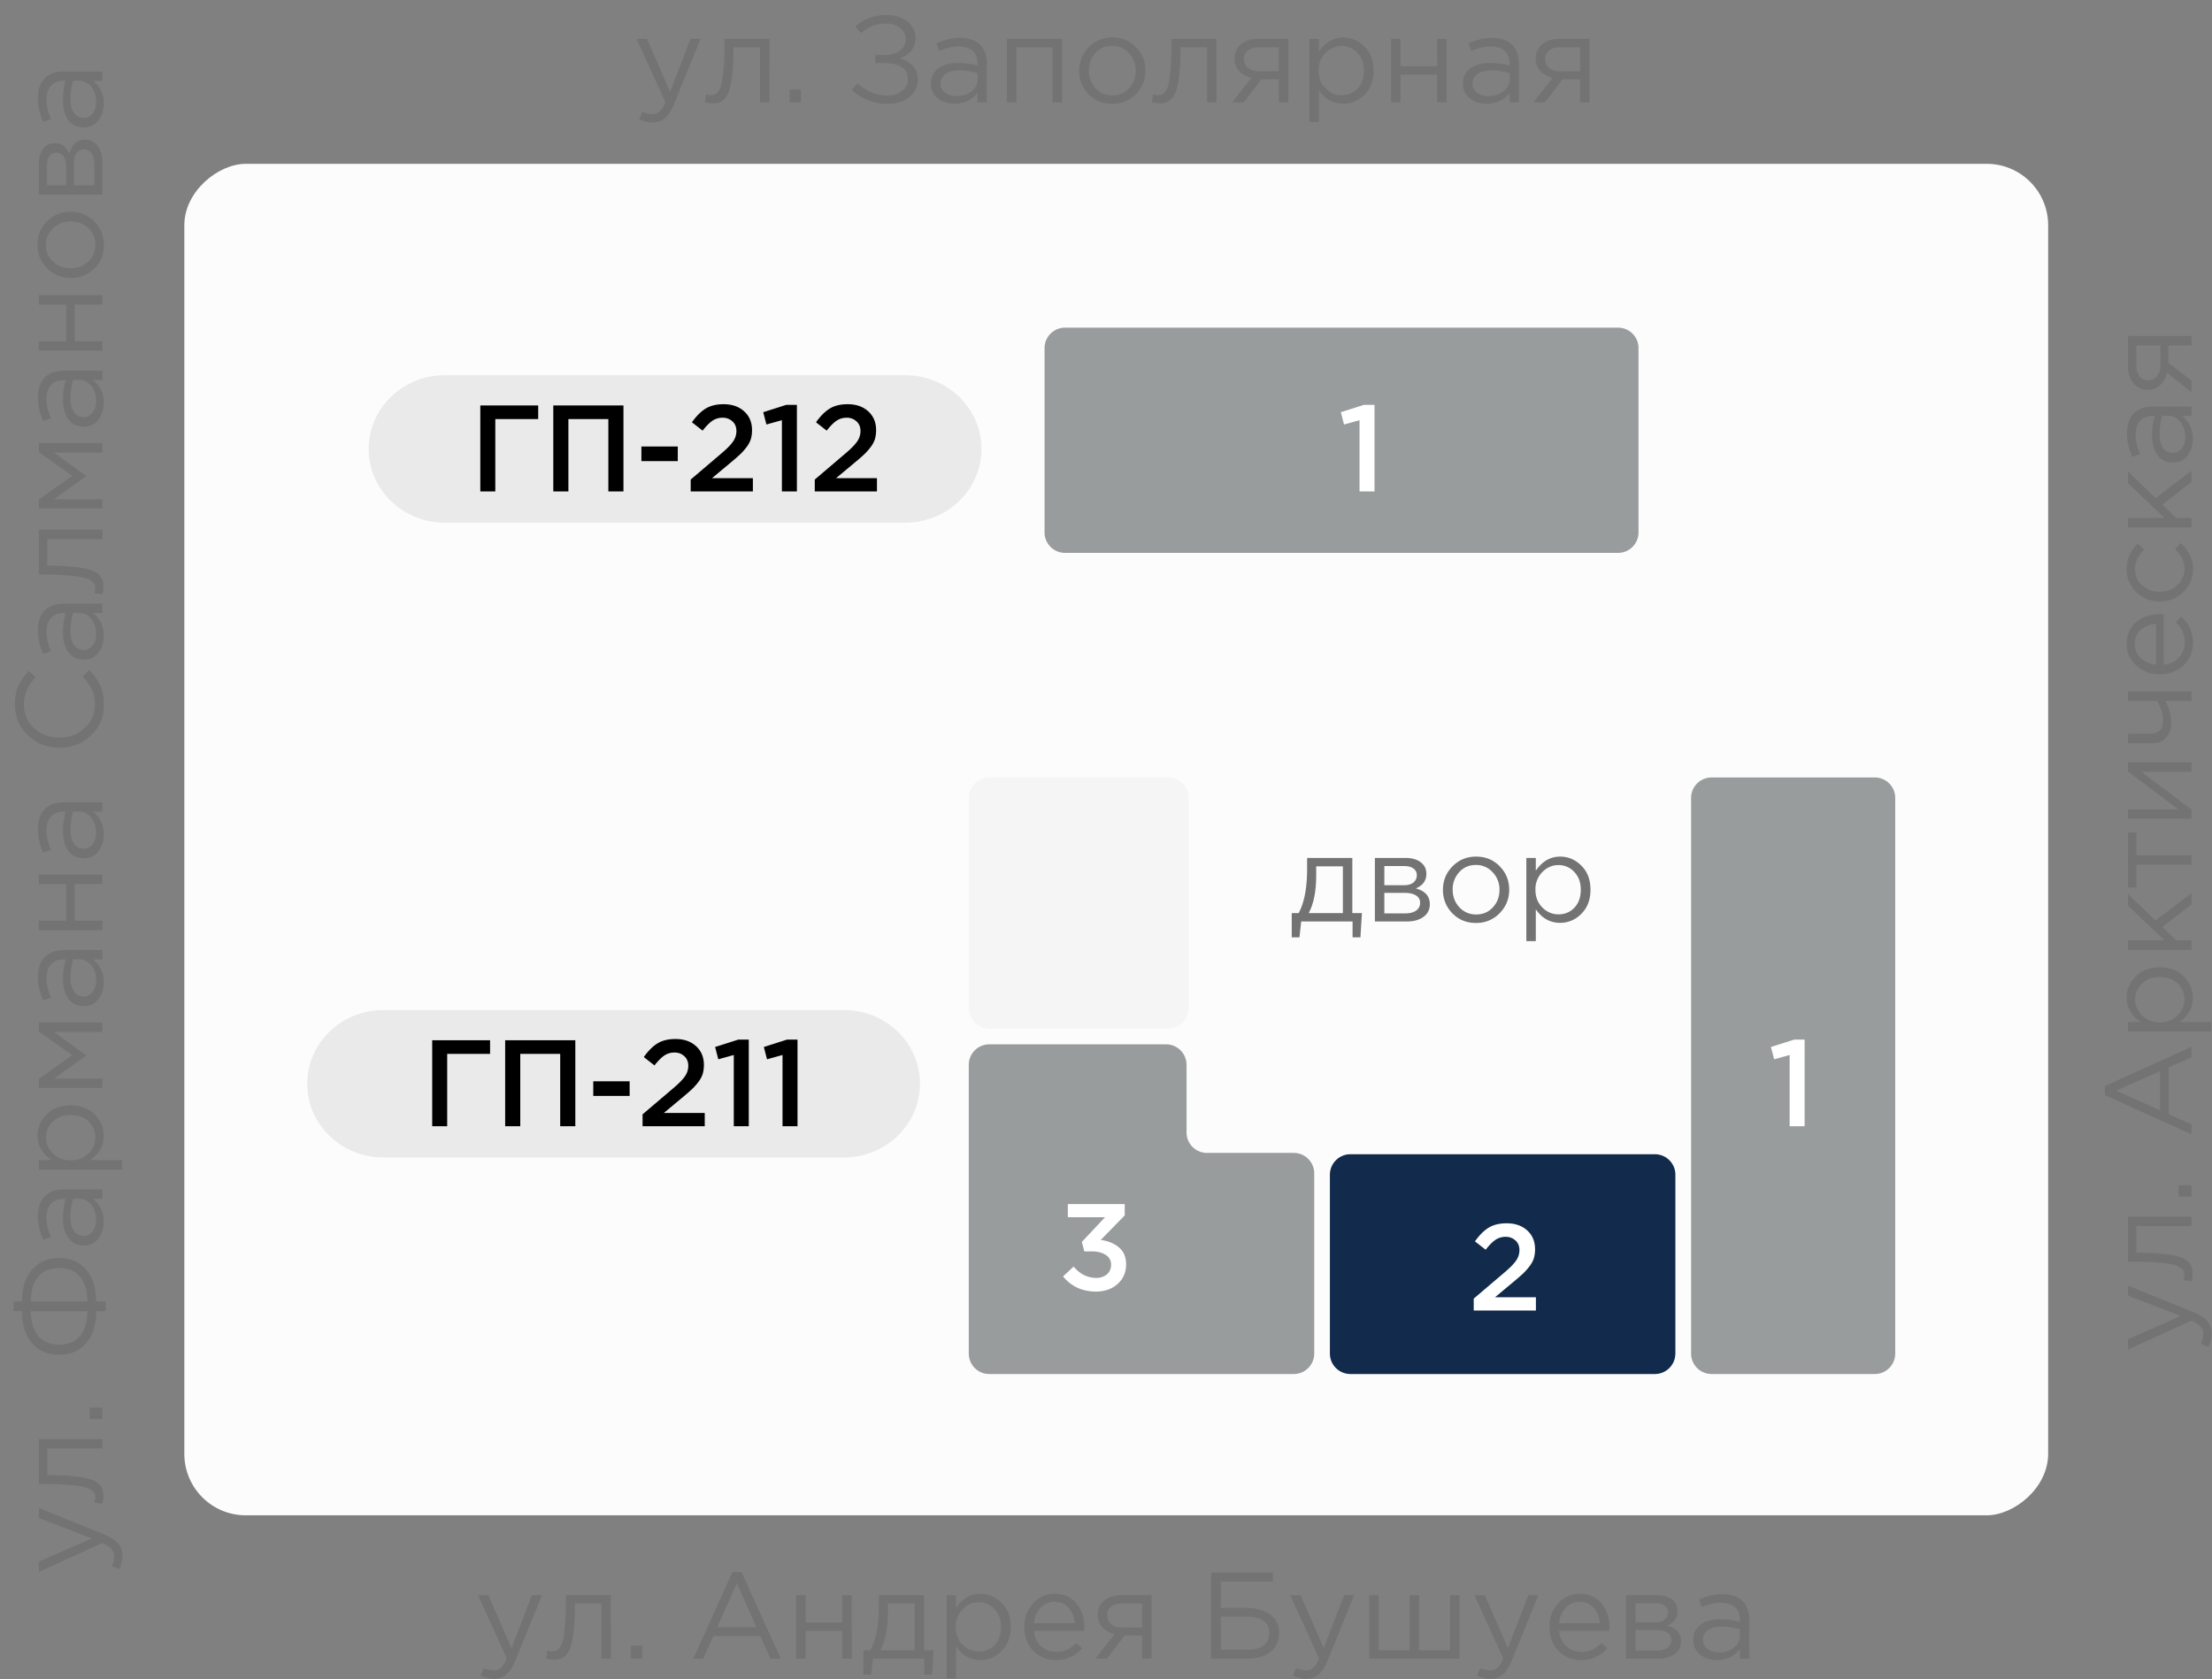 <svg width="108" height="82" fill="none" xmlns="http://www.w3.org/2000/svg"><rect width="100%" height="100%" fill="#808080" stroke="none"/><g clip-path="url(#clip0_13821_38845)"><rect x="9" y="74" width="66" height="91" rx="3" transform="rotate(-90 9 74)" fill="#FCFCFC"/><path opacity=".07" d="M58.034 49.233V38.967a1 1 0 0 0-1-1h-8.733a1 1 0 0 0-1 1v10.266a1 1 0 0 0 1 1h8.733a1 1 0 0 0 1-1z" fill="#999C9D"/><path d="M81.8 66.1v-8.733a1 1 0 0 0-1-1H65.932a1 1 0 0 0-1 1V66.1a1 1 0 0 0 1 1h14.866a1 1 0 0 0 1-1z" fill="#122A4B"/><path d="M92.534 66.1V38.967a1 1 0 0 0-1-1h-7.967a1 1 0 0 0-1 1V66.1a1 1 0 0 0 1 1h7.967a1 1 0 0 0 1-1zM80 26v-9a1 1 0 0 0-1-1H52a1 1 0 0 0-1 1v9a1 1 0 0 0 1 1h27a1 1 0 0 0 1-1zM47.3 66.1a1 1 0 0 0 1 1h14.867a1 1 0 0 0 1-1v-8.798a1 1 0 0 0-1-1h-4.235a1 1 0 0 1-1-1V52a1 1 0 0 0-1-1H48.3a1 1 0 0 0-1 1v14.1z" fill="#999C9D"/><path d="M15 52.925c0-1.989 1.663-3.6 3.715-3.6h22.488c2.052 0 3.715 1.611 3.715 3.6 0 1.988-1.663 3.6-3.715 3.6H18.715c-2.052 0-3.715-1.612-3.715-3.6zM18 21.924c0-1.988 1.663-3.6 3.715-3.6h22.488c2.052 0 3.715 1.612 3.715 3.6 0 1.989-1.663 3.6-3.715 3.6H21.715c-2.052 0-3.715-1.611-3.715-3.6z" fill="#EAEAEA"/><path d="M107 19.153l-1.2-.948a1.165 1.165 0 0 1-.33.6.858.858 0 0 1-.606.228.867.867 0 0 1-.696-.312c-.18-.208-.27-.494-.27-.858v-1.458H107v.462h-1.128v.858a237.547 237.547 0 0 1 1.128.858v.57zm-1.518-1.326v-.96h-1.176v.972c0 .228.052.408.156.54.1.128.24.192.42.192a.53.53 0 0 0 .438-.204.859.859 0 0 0 .162-.54zM107.066 21.428c0 .316-.086.588-.258.816-.172.228-.412.342-.72.342-.324 0-.574-.12-.75-.36-.176-.24-.264-.562-.264-.966 0-.32.044-.636.132-.948h-.096c-.272 0-.48.08-.624.24-.144.16-.216.386-.216.678 0 .304.074.618.222.942l-.378.138a2.695 2.695 0 0 1-.264-1.128c0-.44.114-.774.342-1.002.216-.216.52-.324.912-.324H107v.456h-.462c.352.276.528.648.528 1.116zm-.372-.09c0-.288-.078-.532-.234-.732a.728.728 0 0 0-.6-.3h-.288a3.246 3.246 0 0 0-.132.906c0 .284.058.506.174.666.112.16.266.24.462.24a.536.536 0 0 0 .45-.222.915.915 0 0 0 .168-.558zM107 25.756h-3.102v-.462h1.788l-1.788-1.698v-.57l1.344 1.296L107 22.99v.546l-1.422 1.104.672.654h.75v.462zM107.072 27.786c0 .448-.158.826-.474 1.134-.32.304-.702.456-1.146.456-.444 0-.824-.152-1.14-.456a1.513 1.513 0 0 1-.48-1.134c0-.48.184-.894.552-1.242l.312.294c-.304.288-.456.606-.456.954 0 .312.118.576.354.792.232.212.518.318.858.318.336 0 .622-.108.858-.324a1.08 1.08 0 0 0 .348-.816c0-.332-.156-.644-.468-.936l.282-.306c.4.36.6.782.6 1.266zM107.072 31.379c0 .436-.15.804-.45 1.104-.304.296-.694.444-1.17.444a1.64 1.64 0 0 1-1.146-.426 1.37 1.37 0 0 1-.474-1.062c0-.444.156-.796.468-1.056.312-.26.704-.39 1.176-.39.06 0 .114.002.162.006v2.46c.316-.032.568-.15.756-.354.184-.208.276-.454.276-.738 0-.372-.146-.698-.438-.978l.258-.288c.388.348.582.774.582 1.278zm-1.806 1.08V30.46c-.3.028-.548.128-.744.3-.2.168-.3.398-.3.69 0 .264.098.49.294.678.196.188.446.298.75.33zM107 34.23h-1.278a2.294 2.294 0 0 1 .282 1.038c0 .312-.08.562-.24.75-.16.184-.39.276-.69.276h-1.176v-.462h1.11c.184 0 .33-.054.438-.162.104-.112.156-.266.156-.462a1.68 1.68 0 0 0-.294-.978h-1.41v-.462H107v.462zM107 39.983h-3.102v-.462h2.454l-2.454-1.842v-.45H107v.462h-2.454L107 39.539v.444zM107 42.233h-2.694v1.11h-.408v-2.688h.408v1.11H107v.468zM107 46.387h-3.102v-.462h1.788l-1.788-1.698v-.57l1.344 1.296L107 43.621v.546l-1.422 1.104.672.654h.75v.462zM107.96 50.372h-4.062v-.462h.624c-.46-.312-.69-.708-.69-1.188 0-.396.148-.742.444-1.038.292-.296.684-.444 1.176-.444.484 0 .874.148 1.17.444.296.296.444.642.444 1.038 0 .488-.22.884-.66 1.188h1.554v.462zm-1.308-1.566c0-.312-.108-.572-.324-.78-.22-.208-.514-.312-.882-.312-.356 0-.644.106-.864.318-.224.212-.336.47-.336.774 0 .3.114.562.342.786.228.224.516.336.864.336s.636-.112.864-.336c.224-.224.336-.486.336-.786zM107 55.394l-4.23-1.914v-.444l4.23-1.914v.51l-1.11.492v2.286l1.11.498v.486zm-1.536-1.17V52.31l-2.142.954 2.142.96zM107 58.435h-.63v-.552h.63v.552zM107.048 62.2c0 .12-.016.243-.048.371l-.396-.054a.807.807 0 0 0 .042-.222c0-.088-.01-.16-.03-.216a.479.479 0 0 0-.174-.18 1.08 1.08 0 0 0-.402-.156 6.028 6.028 0 0 0-.732-.09c-.316-.028-.7-.042-1.152-.042h-.258v-2.196H107v.462h-2.694v1.296h.072c.472 0 .874.018 1.206.054.332.036.592.082.78.138.188.052.334.126.438.222.104.096.17.19.198.282a.975.975 0 0 1 .048.33zM107.978 65.114c0 .224-.052.444-.156.66l-.366-.156c.076-.148.114-.31.114-.486a.505.505 0 0 0-.132-.354c-.084-.096-.234-.19-.45-.282l-3.09 1.41v-.51l2.586-1.128-2.586-.996v-.492l3.204 1.302c.316.132.54.278.672.438.136.16.204.358.204.594zM5.066 5.065c0 .316-.086.588-.258.816-.172.228-.412.342-.72.342-.324 0-.574-.12-.75-.36-.176-.24-.264-.562-.264-.966 0-.32.044-.636.132-.948H3.11c-.272 0-.48.08-.624.24-.144.16-.216.386-.216.678 0 .304.074.618.222.942l-.378.138a2.695 2.695 0 0 1-.264-1.128c0-.44.114-.774.342-1.002.216-.216.52-.324.912-.324H5v.456h-.462c.352.276.528.648.528 1.116zm-.372-.09c0-.288-.078-.532-.234-.732a.728.728 0 0 0-.6-.3h-.288a3.246 3.246 0 0 0-.132.906c0 .284.058.506.174.666.112.16.266.24.462.24a.536.536 0 0 0 .45-.222.915.915 0 0 0 .168-.558zM5 9.504H1.898v-1.5c0-.308.07-.554.21-.738a.672.672 0 0 1 .564-.276c.332 0 .57.172.714.516.124-.456.38-.684.768-.684a.73.73 0 0 1 .618.306c.152.204.228.478.228.822v1.554zm-.396-.462V8.01c0-.22-.046-.394-.138-.522a.446.446 0 0 0-.384-.192.395.395 0 0 0-.354.204c-.084.132-.126.322-.126.57v.972h1.002zm-1.374 0v-.954c0-.192-.042-.344-.126-.456a.44.44 0 0 0-.372-.174.377.377 0 0 0-.318.162c-.08.108-.12.26-.12.456v.966h.936zM4.598 10.81c.316.311.474.697.474 1.157 0 .46-.158.844-.474 1.152a1.593 1.593 0 0 1-1.146.456c-.444 0-.824-.154-1.14-.462a1.553 1.553 0 0 1-.48-1.158c0-.46.158-.844.474-1.152a1.582 1.582 0 0 1 1.146-.462c.444 0 .826.156 1.146.468zm.06 1.145c0-.332-.116-.604-.348-.816a1.212 1.212 0 0 0-.858-.324 1.2 1.2 0 0 0-.858.336c-.236.22-.354.492-.354.816 0 .332.118.604.354.816.232.212.518.318.858.318.336 0 .622-.11.858-.33a1.08 1.08 0 0 0 .348-.816zM5 17.127H1.898v-.462h1.338v-1.788H1.898v-.462H5v.462H3.644v1.788H5v.462zM5.066 19.678c0 .316-.086.588-.258.816-.172.228-.412.342-.72.342-.324 0-.574-.12-.75-.36-.176-.24-.264-.562-.264-.966 0-.32.044-.636.132-.948H3.11c-.272 0-.48.08-.624.24-.144.16-.216.386-.216.678 0 .304.074.618.222.942l-.378.138a2.695 2.695 0 0 1-.264-1.128c0-.44.114-.774.342-1.002.216-.216.52-.324.912-.324H5v.456h-.462c.352.276.528.648.528 1.116zm-.372-.09c0-.288-.078-.532-.234-.732a.728.728 0 0 0-.6-.3h-.288a3.246 3.246 0 0 0-.132.906c0 .284.058.506.174.666.112.16.266.24.462.24a.536.536 0 0 0 .45-.222.915.915 0 0 0 .168-.558zM5 24.832H1.898v-.438l1.632-1.157-1.632-1.159v-.444H5v.468H2.636l1.572 1.146-1.572 1.134H5v.45zM5.048 28.65c0 .12-.016.245-.048.373l-.396-.055a.807.807 0 0 0 .042-.221c0-.088-.01-.16-.03-.216a.479.479 0 0 0-.174-.18 1.08 1.08 0 0 0-.402-.156 6.028 6.028 0 0 0-.732-.09c-.316-.029-.7-.043-1.152-.043h-.258v-2.196H5v.462H2.306v1.297h.072c.472 0 .874.017 1.206.053.332.037.592.082.78.139.188.052.334.125.438.221.104.096.17.19.198.282a.975.975 0 0 1 .048.33zM5.066 31.051c0 .316-.086.588-.258.816-.172.228-.412.342-.72.342-.324 0-.574-.12-.75-.36-.176-.24-.264-.562-.264-.966 0-.32.044-.636.132-.948H3.11c-.272 0-.48.08-.624.24-.144.16-.216.386-.216.678 0 .304.074.618.222.942l-.378.138a2.695 2.695 0 0 1-.264-1.128c0-.44.114-.774.342-1.002.216-.216.52-.324.912-.324H5v.456h-.462c.352.276.528.648.528 1.116zm-.372-.09c0-.288-.078-.532-.234-.732a.728.728 0 0 0-.6-.3h-.288a3.246 3.246 0 0 0-.132.906c0 .284.058.506.174.666.112.16.266.24.462.24a.536.536 0 0 0 .45-.222.915.915 0 0 0 .168-.558zM5.072 34.407c0 .604-.208 1.106-.624 1.506-.42.4-.936.6-1.548.6a2.133 2.133 0 0 1-1.536-.606c-.424-.404-.636-.91-.636-1.518 0-.352.058-.652.174-.9.112-.248.28-.49.504-.726l.336.312c-.384.404-.576.844-.576 1.32 0 .464.166.852.498 1.164.332.308.744.462 1.236.462.488 0 .9-.156 1.236-.468.332-.312.498-.698.498-1.158 0-.272-.05-.512-.15-.72a2.56 2.56 0 0 0-.456-.636l.33-.312a2.6 2.6 0 0 1 .534.744c.12.26.18.572.18.936zM5.066 40.754c0 .316-.086.588-.258.816-.172.228-.412.342-.72.342-.324 0-.574-.12-.75-.36-.176-.24-.264-.562-.264-.966 0-.32.044-.636.132-.948H3.11c-.272 0-.48.08-.624.24-.144.16-.216.386-.216.678 0 .304.074.618.222.942l-.378.138a2.695 2.695 0 0 1-.264-1.128c0-.44.114-.774.342-1.002.216-.216.52-.324.912-.324H5v.456h-.462c.352.276.528.648.528 1.116zm-.372-.09c0-.288-.078-.532-.234-.732a.728.728 0 0 0-.6-.3h-.288a3.246 3.246 0 0 0-.132.906c0 .284.058.506.174.666.112.16.266.24.462.24a.536.536 0 0 0 .45-.222.915.915 0 0 0 .168-.558zM5 45.422H1.898v-.462h1.338v-1.788H1.898v-.462H5v.462H3.644v1.788H5v.462zM5.066 47.973c0 .316-.086.588-.258.816-.172.228-.412.342-.72.342-.324 0-.574-.12-.75-.36-.176-.24-.264-.562-.264-.966 0-.32.044-.636.132-.948H3.11c-.272 0-.48.08-.624.24-.144.16-.216.386-.216.678 0 .304.074.618.222.942l-.378.138a2.695 2.695 0 0 1-.264-1.128c0-.44.114-.774.342-1.002.216-.216.52-.324.912-.324H5v.456h-.462c.352.276.528.648.528 1.116zm-.372-.09c0-.288-.078-.532-.234-.732a.728.728 0 0 0-.6-.3h-.288a3.246 3.246 0 0 0-.132.906c0 .284.058.506.174.666.112.16.266.24.462.24a.536.536 0 0 0 .45-.222.915.915 0 0 0 .168-.558zM5 53.127H1.898v-.438l1.632-1.158-1.632-1.158v-.444H5v.468H2.636l1.572 1.146-1.572 1.134H5v.45zM5.96 57.112H1.898v-.462h.624c-.46-.312-.69-.708-.69-1.188 0-.396.148-.742.444-1.038.292-.296.684-.444 1.176-.444.484 0 .874.148 1.17.444.296.296.444.642.444 1.038 0 .488-.22.884-.66 1.188H5.96v.462zm-1.308-1.566c0-.312-.108-.572-.324-.78-.22-.208-.514-.312-.882-.312-.356 0-.644.106-.864.318-.224.212-.336.47-.336.774 0 .3.114.562.342.786.228.224.516.336.864.336s.636-.112.864-.336c.224-.224.336-.486.336-.786zM5.066 59.662c0 .316-.086.588-.258.816-.172.228-.412.342-.72.342-.324 0-.574-.12-.75-.36-.176-.24-.264-.562-.264-.966 0-.32.044-.636.132-.948H3.11c-.272 0-.48.08-.624.24-.144.16-.216.386-.216.678 0 .304.074.618.222.942l-.378.138a2.695 2.695 0 0 1-.264-1.128c0-.44.114-.774.342-1.002.216-.216.52-.324.912-.324H5v.456h-.462c.352.276.528.648.528 1.116zm-.372-.09c0-.288-.078-.532-.234-.732a.728.728 0 0 0-.6-.3h-.288a3.246 3.246 0 0 0-.132.906c0 .284.058.506.174.666.112.16.266.24.462.24a.536.536 0 0 0 .45-.222.915.915 0 0 0 .168-.558zM5.156 64.033h-.462c0 .668-.164 1.19-.492 1.566-.328.372-.768.558-1.32.558s-.99-.186-1.314-.558c-.328-.376-.492-.898-.492-1.566H.662v-.474h.414c0-.668.164-1.188.492-1.56.324-.376.762-.564 1.314-.564s.992.188 1.32.564c.328.372.492.892.492 1.56h.462v.474zm-.894 0H1.508c0 .52.12.922.36 1.206.236.284.576.426 1.02.426.444 0 .784-.142 1.02-.426.236-.284.354-.686.354-1.206zm0-.474c0-.52-.118-.922-.354-1.206-.236-.284-.576-.426-1.02-.426-.444 0-.784.142-1.02.426-.24.284-.36.686-.36 1.206h2.754zM5 69.295h-.63v-.552H5v.552zM5.048 73.059c0 .12-.016.244-.048.372l-.396-.054a.807.807 0 0 0 .042-.222c0-.088-.01-.16-.03-.216a.479.479 0 0 0-.174-.18 1.08 1.08 0 0 0-.402-.156 6.028 6.028 0 0 0-.732-.09c-.316-.028-.7-.042-1.152-.042h-.258v-2.196H5v.462H2.306v1.296h.072c.472 0 .874.018 1.206.054.332.036.592.082.78.138.188.052.334.126.438.222.104.096.17.19.198.282a.975.975 0 0 1 .048.33zM5.978 75.974c0 .224-.052.444-.156.66l-.366-.156c.076-.148.114-.31.114-.486a.505.505 0 0 0-.132-.354c-.084-.096-.234-.19-.45-.282l-3.09 1.41v-.51l2.586-1.128-2.586-.996v-.492l3.204 1.302c.316.132.54.278.672.438.136.16.204.358.204.594zM74.861 5l.948-1.2a1.165 1.165 0 0 1-.6-.33.858.858 0 0 1-.228-.606c0-.288.104-.52.312-.696.208-.18.494-.27.858-.27h1.458V5h-.462V3.872h-.858A237.547 237.547 0 0 1 75.431 5h-.57zm1.326-1.518h.96V2.306h-.972c-.228 0-.408.052-.54.156a.503.503 0 0 0-.192.42c0 .184.068.33.204.438.14.108.32.162.54.162zM72.587 5.066c-.316 0-.588-.086-.816-.258-.228-.172-.342-.412-.342-.72 0-.324.12-.574.36-.75.24-.176.562-.264.966-.264.32 0 .636.044.948.132V3.11c0-.272-.08-.48-.24-.624-.16-.144-.386-.216-.678-.216-.304 0-.618.074-.942.222l-.138-.378c.384-.176.76-.264 1.128-.264.44 0 .774.114 1.002.342.216.216.324.52.324.912V5h-.456v-.462c-.276.352-.648.528-1.116.528zm.09-.372c.288 0 .532-.078.732-.234.2-.156.3-.356.3-.6v-.288a3.246 3.246 0 0 0-.906-.132c-.284 0-.506.058-.666.174a.534.534 0 0 0-.24.462c0 .188.074.338.222.45a.915.915 0 0 0 .558.168zM67.918 5V1.898h.462v1.338h1.788V1.898h.462V5h-.462V3.644H68.38V5h-.462zM63.934 5.96V1.898h.462v.624c.312-.46.708-.69 1.188-.69.396 0 .742.148 1.038.444.296.292.444.684.444 1.176 0 .484-.148.874-.444 1.17a1.422 1.422 0 0 1-1.038.444c-.488 0-.884-.22-1.188-.66V5.96h-.462zM65.5 4.652c.312 0 .572-.108.78-.324.208-.22.312-.514.312-.882 0-.356-.106-.644-.318-.864a1.026 1.026 0 0 0-.774-.336c-.3 0-.562.114-.786.342a1.182 1.182 0 0 0-.336.864c0 .348.112.636.336.864.224.224.486.336.786.336zM60.154 5l.948-1.2a1.165 1.165 0 0 1-.6-.33.858.858 0 0 1-.228-.606c0-.288.104-.52.312-.696.208-.18.494-.27.858-.27h1.458V5h-.462V3.872h-.858A237.547 237.547 0 0 1 60.724 5h-.57zm1.326-1.518h.96V2.306h-.972c-.228 0-.408.052-.54.156a.503.503 0 0 0-.192.42c0 .184.068.33.204.438.14.108.32.162.54.162zM56.612 5.048c-.12 0-.244-.016-.372-.048l.054-.396a.807.807 0 0 0 .222.042c.088 0 .16-.01.216-.03a.479.479 0 0 0 .18-.174c.068-.096.12-.23.156-.402.036-.172.066-.416.09-.732.028-.316.042-.7.042-1.152v-.258h2.196V5h-.462V2.306h-1.296v.072c0 .472-.018.874-.054 1.206a4.599 4.599 0 0 1-.138.78 1.048 1.048 0 0 1-.222.438.665.665 0 0 1-.282.198.975.975 0 0 1-.33.048zM55.457 4.598a1.563 1.563 0 0 1-1.158.474c-.46 0-.844-.158-1.152-.474a1.593 1.593 0 0 1-.456-1.146c0-.444.154-.824.462-1.14.312-.32.698-.48 1.158-.48.46 0 .844.158 1.152.474.308.316.462.698.462 1.146 0 .444-.156.826-.468 1.146zm-1.146.06c.332 0 .604-.116.816-.348.216-.232.324-.518.324-.858a1.2 1.2 0 0 0-.336-.858 1.071 1.071 0 0 0-.816-.354c-.332 0-.604.118-.816.354a1.225 1.225 0 0 0-.318.858c0 .336.11.622.33.858.22.232.492.348.816.348zM49.163 5V1.898h2.688V5h-.462V2.306h-1.764V5h-.462zM46.612 5.066c-.316 0-.588-.086-.816-.258-.228-.172-.342-.412-.342-.72 0-.324.12-.574.36-.75.24-.176.562-.264.966-.264.32 0 .636.044.948.132V3.11c0-.272-.08-.48-.24-.624-.16-.144-.386-.216-.678-.216-.304 0-.618.074-.942.222l-.138-.378c.384-.176.76-.264 1.128-.264.44 0 .774.114 1.002.342.216.216.324.52.324.912V5h-.456v-.462c-.276.352-.648.528-1.116.528zm.09-.372c.288 0 .532-.078.732-.234.2-.156.3-.356.3-.6v-.288a3.246 3.246 0 0 0-.906-.132c-.284 0-.506.058-.666.174a.534.534 0 0 0-.24.462c0 .188.074.338.222.45a.915.915 0 0 0 .558.168zM43.343 5.072a2.516 2.516 0 0 1-1.752-.678l.282-.33c.425.4.916.6 1.477.6.267 0 .497-.074.69-.222a.716.716 0 0 0 .288-.588c0-.26-.105-.454-.313-.582-.208-.128-.482-.192-.822-.192h-.462v-.39h.462c.305 0 .55-.07.739-.21a.69.69 0 0 0 .287-.582.649.649 0 0 0-.27-.534c-.175-.144-.401-.216-.677-.216-.472 0-.884.158-1.236.474l-.276-.33c.22-.188.448-.328.684-.42.24-.092.52-.138.84-.138.416 0 .755.106 1.02.318.264.212.395.48.395.804 0 .476-.255.806-.767.99.267.08.481.206.642.378.16.172.24.39.24.654 0 .34-.139.624-.414.852-.273.228-.624.342-1.056.342zM38.55 5v-.63h.552V5h-.552zM34.786 5.048c-.12 0-.244-.016-.372-.048l.054-.396a.807.807 0 0 0 .222.042c.088 0 .16-.01.216-.03a.479.479 0 0 0 .18-.174c.068-.096.12-.23.156-.402.036-.172.066-.416.09-.732.028-.316.042-.7.042-1.152v-.258h2.196V5h-.462V2.306h-1.296v.072c0 .472-.018.874-.054 1.206a4.599 4.599 0 0 1-.138.78 1.048 1.048 0 0 1-.222.438.665.665 0 0 1-.282.198.975.975 0 0 1-.33.048zM31.871 5.978c-.224 0-.444-.052-.66-.156l.156-.366c.148.076.31.114.486.114.14 0 .258-.044.354-.132.096-.084.19-.234.282-.45l-1.41-3.09h.51l1.128 2.586.996-2.586h.492l-1.302 3.204c-.132.316-.278.54-.438.672a.885.885 0 0 1-.594.204zM83.834 81.066c-.316 0-.588-.086-.816-.258-.228-.172-.342-.412-.342-.72 0-.324.12-.574.36-.75.24-.176.562-.264.966-.264.32 0 .636.044.948.132v-.096c0-.272-.08-.48-.24-.624-.16-.144-.386-.216-.678-.216-.304 0-.618.074-.942.222l-.138-.378c.384-.176.76-.264 1.128-.264.44 0 .774.114 1.002.342.216.216.324.52.324.912V81h-.456v-.462c-.276.352-.648.528-1.116.528zm.09-.372c.288 0 .532-.078.732-.234.2-.156.3-.356.3-.6v-.288a3.246 3.246 0 0 0-.906-.132c-.284 0-.506.058-.666.174a.534.534 0 0 0-.24.462c0 .188.074.338.222.45a.915.915 0 0 0 .558.168zM79.394 81v-3.102h1.5c.308 0 .554.07.738.21.184.14.276.328.276.564 0 .332-.172.57-.516.714.456.124.684.38.684.768a.73.73 0 0 1-.306.618c-.204.152-.478.228-.822.228h-1.554zm.462-.396h1.032c.22 0 .394-.046.522-.138a.446.446 0 0 0 .192-.384.395.395 0 0 0-.204-.354c-.132-.084-.322-.126-.57-.126h-.972v1.002zm0-1.374h.954c.192 0 .344-.042.456-.126a.44.44 0 0 0 .174-.372.377.377 0 0 0-.162-.318c-.108-.08-.26-.12-.456-.12h-.966v.936zM77.2 81.072c-.437 0-.805-.15-1.105-.45-.296-.304-.444-.694-.444-1.17 0-.452.142-.834.426-1.146a1.37 1.37 0 0 1 1.062-.474c.444 0 .796.156 1.056.468.26.312.39.704.39 1.176 0 .06-.002.114-.006.162h-2.46c.032.316.15.568.354.756.208.184.454.276.738.276.372 0 .698-.146.978-.438l.288.258c-.348.388-.774.582-1.278.582zm-1.08-1.806h1.997a1.274 1.274 0 0 0-.3-.744c-.168-.2-.398-.3-.69-.3a.906.906 0 0 0-.678.294 1.235 1.235 0 0 0-.33.75zM72.778 81.978c-.224 0-.444-.052-.66-.156l.156-.366c.148.076.31.114.486.114.14 0 .258-.044.354-.132.096-.084.19-.234.282-.45l-1.41-3.09h.51l1.128 2.586.996-2.586h.492l-1.302 3.204c-.132.316-.278.54-.438.672a.885.885 0 0 1-.594.204zM66.85 81v-3.102h.461v2.694h1.512v-2.694h.462v2.694h1.512v-2.694h.468V81H66.85zM63.784 81.978c-.224 0-.444-.052-.66-.156l.156-.366c.148.076.31.114.486.114.14 0 .258-.044.354-.132.096-.084.19-.234.282-.45l-1.41-3.09h.51l1.128 2.586.996-2.586h.492l-1.302 3.204c-.132.316-.278.54-.438.672a.885.885 0 0 1-.594.204zM59.134 81v-4.2h3.012v.432h-2.538v1.29h1.242c.472 0 .856.104 1.152.312.296.204.444.508.444.912s-.14.714-.42.93c-.276.216-.652.324-1.128.324h-1.764zm.474-.432h1.254c.74 0 1.11-.282 1.11-.846 0-.26-.1-.454-.3-.582-.2-.132-.478-.198-.834-.198h-1.23v1.626zM53.477 81l.948-1.2a1.165 1.165 0 0 1-.6-.33.858.858 0 0 1-.228-.606c0-.288.104-.52.312-.696.208-.18.494-.27.858-.27h1.458V81h-.462v-1.128h-.858A237.547 237.547 0 0 1 54.047 81h-.57zm1.326-1.518h.96v-1.176h-.972c-.228 0-.408.052-.54.156a.503.503 0 0 0-.192.42c0 .184.068.33.204.438.14.108.32.162.54.162zM51.559 81.072c-.436 0-.804-.15-1.104-.45-.296-.304-.444-.694-.444-1.17 0-.452.142-.834.426-1.146a1.37 1.37 0 0 1 1.062-.474c.444 0 .796.156 1.056.468.26.312.39.704.39 1.176 0 .06-.002.114-.006.162h-2.46c.032.316.15.568.354.756.208.184.454.276.738.276.372 0 .698-.146.978-.438l.288.258c-.348.388-.774.582-1.278.582zm-1.08-1.806h1.998a1.274 1.274 0 0 0-.3-.744c-.168-.2-.398-.3-.69-.3a.906.906 0 0 0-.678.294 1.235 1.235 0 0 0-.33.75zM46.218 81.96v-4.062h.462v.624c.312-.46.708-.69 1.188-.69.396 0 .742.148 1.038.444.296.292.444.684.444 1.176 0 .484-.148.874-.444 1.17a1.422 1.422 0 0 1-1.038.444c-.488 0-.884-.22-1.188-.66v1.554h-.462zm1.566-1.308c.312 0 .572-.108.78-.324.208-.22.312-.514.312-.882 0-.356-.106-.644-.318-.864a1.026 1.026 0 0 0-.774-.336c-.3 0-.562.114-.786.342a1.182 1.182 0 0 0-.336.864c0 .348.112.636.336.864.224.224.486.336.786.336zM42.159 81.774v-1.182h.336c.276-.508.414-1.226.414-2.154v-.54h2.208v2.694h.468l-.072 1.182h-.384V81H42.62l-.084.774h-.378zm.828-1.182h1.668v-2.286h-1.302v.432c0 .78-.122 1.398-.366 1.854zM38.87 81v-3.102h.463v1.338h1.788v-1.338h.462V81h-.462v-1.356h-1.788V81h-.462zM33.848 81l1.914-4.23h.444L38.12 81h-.51l-.492-1.11h-2.286L34.334 81h-.486zm1.17-1.536h1.914l-.954-2.142-.96 2.142zM30.807 81v-.63h.552V81h-.552zM27.043 81.048c-.12 0-.244-.016-.372-.048l.054-.396a.807.807 0 0 0 .222.042c.088 0 .16-.01.216-.03a.479.479 0 0 0 .18-.174c.068-.096.12-.23.156-.402.036-.172.066-.416.09-.732.028-.316.042-.7.042-1.152v-.258h2.196V81h-.462v-2.694h-1.296v.072c0 .472-.018.874-.054 1.206a4.599 4.599 0 0 1-.138.78 1.048 1.048 0 0 1-.222.438.665.665 0 0 1-.282.198.975.975 0 0 1-.33.048zM24.128 81.978c-.224 0-.444-.052-.66-.156l.156-.366c.148.076.31.114.486.114.14 0 .258-.044.354-.132.096-.084.19-.234.282-.45l-1.41-3.09h.51l1.128 2.586.996-2.586h.492l-1.302 3.204c-.132.316-.278.54-.438.672a.885.885 0 0 1-.594.204zM74.523 45.96v-4.062h.462v.624c.312-.46.708-.69 1.188-.69.396 0 .742.148 1.038.444.296.292.444.684.444 1.176 0 .484-.148.874-.444 1.17a1.422 1.422 0 0 1-1.038.444c-.488 0-.884-.22-1.188-.66v1.554h-.462zm1.566-1.308c.312 0 .572-.108.78-.324.208-.22.312-.514.312-.882 0-.356-.106-.644-.318-.864a1.026 1.026 0 0 0-.774-.336c-.3 0-.562.114-.786.342a1.182 1.182 0 0 0-.336.864c0 .348.112.636.336.864.224.224.486.336.786.336zM73.218 44.598a1.563 1.563 0 0 1-1.158.474c-.46 0-.844-.158-1.152-.474a1.593 1.593 0 0 1-.456-1.146c0-.444.154-.824.462-1.14.312-.32.698-.48 1.158-.48.46 0 .844.158 1.152.474.308.316.462.698.462 1.146 0 .444-.156.826-.468 1.146zm-1.146.06c.332 0 .604-.116.816-.348.216-.232.324-.518.324-.858a1.2 1.2 0 0 0-.336-.858 1.071 1.071 0 0 0-.816-.354c-.332 0-.604.118-.816.354a1.225 1.225 0 0 0-.318.858c0 .336.11.622.33.858.22.232.492.348.816.348zM67.128 45v-3.102h1.5c.308 0 .554.07.738.21.184.14.276.328.276.564 0 .332-.172.57-.516.714.456.124.684.38.684.768a.73.73 0 0 1-.306.618c-.204.152-.478.228-.822.228h-1.554zm.462-.396h1.032c.22 0 .394-.046.522-.138a.446.446 0 0 0 .192-.384.395.395 0 0 0-.204-.354c-.132-.084-.322-.126-.57-.126h-.972v1.002zm0-1.374h.954c.192 0 .344-.042.456-.126a.44.44 0 0 0 .174-.372.377.377 0 0 0-.162-.318c-.108-.08-.26-.12-.456-.12h-.966v.936zM63.069 45.774v-1.182h.336c.276-.508.414-1.226.414-2.154v-.54h2.208v2.694h.468l-.072 1.182h-.384V45H63.53l-.084.774h-.378zm.828-1.182h1.668v-2.286h-1.302v.432c0 .78-.122 1.398-.366 1.854z" fill="#737373"/><path d="M53.511 63.072c-.668 0-1.204-.246-1.608-.738l.516-.48c.312.368.68.552 1.104.552a.776.776 0 0 0 .522-.174.602.602 0 0 0 .204-.474.531.531 0 0 0-.264-.474c-.172-.116-.406-.174-.702-.174h-.342l-.12-.462 1.134-1.206h-1.818V58.8h2.778v.552l-1.17 1.2c.368.052.666.176.894.372.228.192.342.466.342.822 0 .388-.138.706-.414.954-.272.248-.624.372-1.056.372zM71.954 64v-.582l1.446-1.23c.296-.248.5-.452.612-.612a.889.889 0 0 0 .174-.522c0-.2-.064-.358-.192-.474a.683.683 0 0 0-.486-.18.87.87 0 0 0-.498.15c-.144.1-.302.26-.474.48l-.522-.408c.216-.304.438-.526.666-.666.232-.144.526-.216.882-.216.412 0 .746.116 1.002.348.256.232.384.538.384.918 0 .164-.02.312-.06.444a1.3 1.3 0 0 1-.216.396c-.1.132-.21.254-.33.366-.116.108-.278.248-.486.42l-.864.72h1.998V64h-3.036zM87.378 55v-3.48l-.756.21-.156-.6 1.128-.36h.516V55h-.732zM66.378 24v-3.48l-.756.21-.156-.6 1.128-.36h.516V24h-.732z" fill="#fff"/><path d="M38.206 55v-3.48l-.756.21-.156-.6 1.128-.36h.516V55h-.732zM35.827 55v-3.48l-.756.21-.156-.6 1.128-.36h.516V55h-.732zM31.373 55v-.582l1.446-1.23c.296-.248.5-.452.612-.612a.889.889 0 0 0 .174-.522c0-.2-.064-.358-.192-.474a.683.683 0 0 0-.486-.18.87.87 0 0 0-.498.15c-.144.1-.302.26-.474.48l-.522-.408c.216-.304.438-.526.666-.666.232-.144.526-.216.882-.216.412 0 .746.116 1.002.348.256.232.384.538.384.918 0 .164-.02.312-.06.444a1.3 1.3 0 0 1-.216.396c-.1.132-.21.254-.33.366-.116.108-.278.248-.486.42l-.864.72h1.998V55h-3.036zM28.966 53.518v-.714h1.776v.714h-1.776zM24.664 55v-4.2h3.426V55h-.738v-3.534h-1.95V55h-.738zM21.102 55v-4.2h2.826v.666h-2.094V55h-.732zM39.781 24v-.582l1.446-1.23c.296-.248.5-.452.612-.612a.889.889 0 0 0 .174-.522c0-.2-.064-.358-.192-.474a.683.683 0 0 0-.486-.18.87.87 0 0 0-.498.15c-.144.1-.302.26-.474.48l-.522-.408c.216-.304.438-.526.666-.666.232-.144.526-.216.882-.216.412 0 .746.116 1.002.348.256.232.384.538.384.918 0 .164-.02.312-.06.444a1.3 1.3 0 0 1-.216.396c-.1.132-.21.254-.33.366-.116.108-.278.248-.486.42l-.864.72h1.998V24h-3.036zM38.176 24v-3.48l-.756.21-.156-.6 1.128-.36h.516V24h-.732zM33.723 24v-.582l1.446-1.23c.296-.248.5-.452.612-.612a.889.889 0 0 0 .174-.522c0-.2-.064-.358-.192-.474a.683.683 0 0 0-.486-.18.87.87 0 0 0-.498.15c-.144.1-.302.26-.474.48l-.522-.408c.216-.304.438-.526.666-.666.232-.144.526-.216.882-.216.412 0 .746.116 1.002.348.256.232.384.538.384.918 0 .164-.02.312-.06.444a1.3 1.3 0 0 1-.216.396c-.1.132-.21.254-.33.366-.116.108-.278.248-.486.42l-.864.72h1.998V24h-3.036zM31.316 22.518v-.714h1.776v.714h-1.776zM27.014 24v-4.2h3.426V24h-.738v-3.534h-1.95V24h-.738zM23.451 24v-4.2h2.826v.666h-2.094V24h-.732z" fill="#000"/></g><defs><clipPath id="clip0_13821_38845"><path fill="#fff" transform="rotate(-90 41 41)" d="M0 0h82v108H0z"/></clipPath></defs></svg>